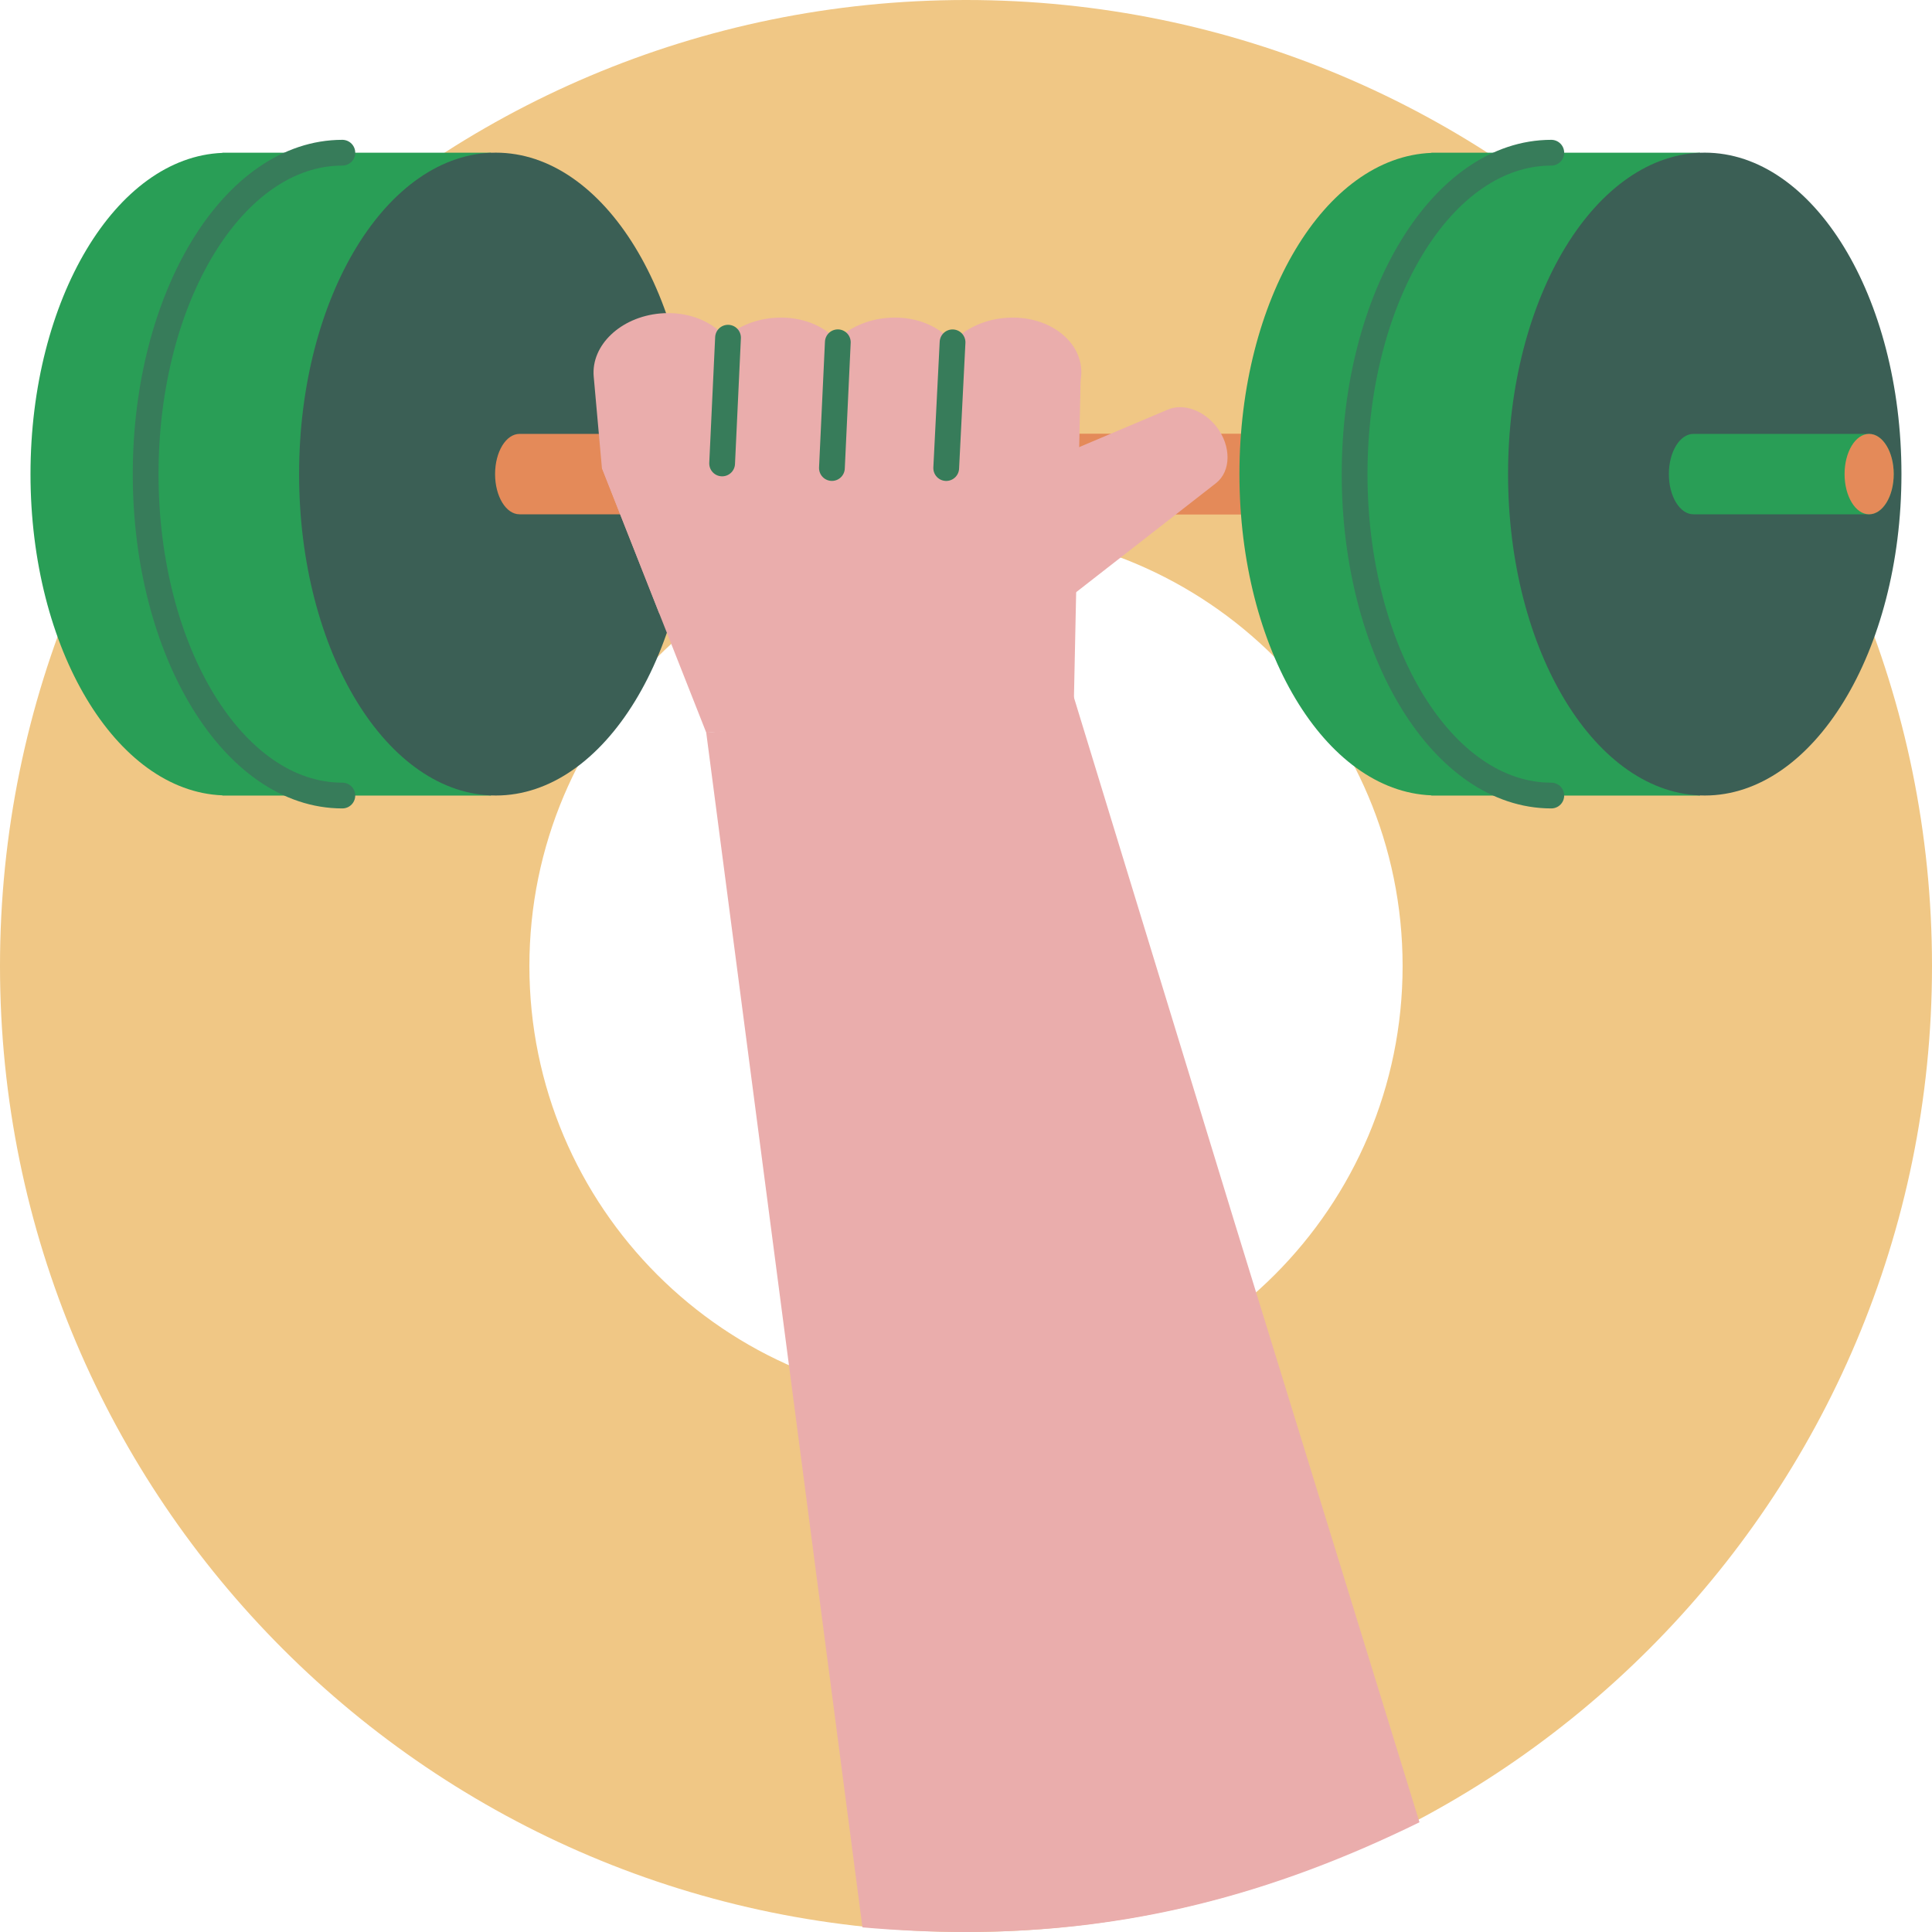 <svg width="75" height="75" viewBox="0 0 75 75" fill="none" xmlns="http://www.w3.org/2000/svg">
<path d="M37.5 0C16.789 0 0 16.789 0 37.5C0 58.211 16.79 75 37.5 75C58.211 75 75 58.211 75 37.5C75.001 16.789 58.211 0 37.5 0ZM37.5 54.45C28.139 54.45 20.551 46.861 20.551 37.501C20.551 28.14 28.139 20.551 37.5 20.551C46.861 20.551 54.449 28.139 54.449 37.501C54.45 46.861 46.861 54.45 37.5 54.45Z" fill="#F0C785"/>
<path d="M1.184 18.405C1.184 11.616 4.503 6.097 8.633 5.935V5.928H19.062V30.883H8.633V30.875C4.503 30.713 1.184 25.194 1.184 18.405Z" fill="#299E56"/>
<path d="M19.247 30.882C23.463 30.882 26.882 25.295 26.882 18.404C26.882 11.512 23.463 5.926 19.247 5.926C15.03 5.926 11.611 11.512 11.611 18.404C11.611 25.295 15.03 30.882 19.247 30.882Z" fill="#3B5F55"/>
<path d="M13.29 5.928C9.073 5.928 5.654 11.514 5.654 18.405C5.654 25.296 9.073 30.883 13.29 30.883" stroke="#377C5A" stroke-miterlimit="10" stroke-linecap="round" stroke-linejoin="round"/>
<path d="M19.219 18.404C19.219 19.268 19.643 19.965 20.168 19.965H57.049C57.582 19.965 58.007 19.268 58.007 18.404C58.007 17.54 57.582 16.844 57.049 16.844H20.168C19.644 16.843 19.219 17.54 19.219 18.404Z" fill="#E48A59"/>
<path d="M36.318 16.844V19.965H57.05C57.582 19.965 58.007 19.268 58.007 18.404C58.007 17.54 57.582 16.844 57.05 16.844H36.318Z" fill="#E48A59"/>
<path d="M48.115 18.405C48.115 11.616 51.434 6.097 55.565 5.935V5.928H65.994V30.883H55.565V30.875C51.434 30.713 48.115 25.194 48.115 18.405Z" fill="#299E56"/>
<path d="M66.178 30.882C70.395 30.882 73.814 25.295 73.814 18.404C73.814 11.512 70.395 5.926 66.178 5.926C61.961 5.926 58.543 11.512 58.543 18.404C58.543 25.295 61.961 30.882 66.178 30.882Z" fill="#3B5F55"/>
<path d="M60.221 5.928C56.004 5.928 52.586 11.514 52.586 18.405C52.586 25.296 56.004 30.883 60.221 30.883" stroke="#377C5A" stroke-miterlimit="10" stroke-linecap="round" stroke-linejoin="round"/>
<path d="M64.785 18.404C64.785 19.268 65.212 19.965 65.737 19.965H72.556C73.087 19.965 73.514 19.267 73.514 18.404C73.514 17.541 73.087 16.844 72.556 16.844H65.737C65.212 16.844 64.785 17.541 64.785 18.404Z" fill="#299E56"/>
<path d="M71.606 18.404C71.606 19.268 72.032 19.965 72.557 19.965C73.088 19.965 73.514 19.267 73.514 18.404C73.514 17.541 73.088 16.844 72.557 16.844C72.032 16.844 71.606 17.541 71.606 18.404Z" fill="#E48A59"/>
<path d="M28.575 14.585L28.102 17.3L27.181 22.602C27.068 23.245 26.411 23.757 25.601 23.829H25.599L23.368 18.171L23.366 18.17L23.048 14.62C22.939 13.405 24.091 12.307 25.623 12.169C27.387 12.011 28.819 13.181 28.575 14.585Z" fill="#EAADAC"/>
<path d="M30.001 12.343C31.765 12.184 33.197 13.356 32.954 14.759L31.559 22.776C31.447 23.419 30.789 23.931 29.98 24.004C29.034 24.089 28.212 23.549 28.145 22.798L27.425 14.794C27.316 13.578 28.469 12.48 30.001 12.343Z" fill="#EAADAC"/>
<path d="M34.42 12.343C36.184 12.184 37.616 13.356 37.372 14.759L35.977 22.776C35.865 23.419 35.207 23.931 34.398 24.004C33.452 24.089 32.631 23.549 32.563 22.798L31.843 14.794C31.735 13.578 32.887 12.48 34.42 12.343Z" fill="#EAADAC"/>
<path d="M38.998 12.343C40.762 12.184 42.194 13.356 41.95 14.759L40.556 22.776C40.444 23.419 39.785 23.931 38.977 24.004C38.031 24.089 37.209 23.549 37.141 22.798L36.421 14.794C36.312 13.578 37.465 12.48 38.998 12.343Z" fill="#EAADAC"/>
<path d="M47.92 47.438L41.68 27.043L27.416 28.443L30.093 48.913L33.48 74.82C34.804 74.936 36.143 75 37.497 75C43.798 75 49.373 73.554 55.104 70.74L47.92 47.438Z" fill="#EAADAC"/>
<path d="M27.418 28.443L23.365 18.168L41.949 14.756L41.682 27.493L27.418 28.443Z" fill="#EAADAC"/>
<path d="M37.408 22.863C36.318 21.466 36.527 19.627 37.839 19.072L45.333 15.901C45.934 15.646 46.721 15.922 47.221 16.562C47.804 17.312 47.796 18.295 47.201 18.759L40.864 23.7C39.901 24.451 38.354 24.077 37.408 22.863Z" fill="#EAADAC"/>
<path d="M36.978 13.289L36.732 18.17" stroke="#377C5A" stroke-miterlimit="10" stroke-linecap="round" stroke-linejoin="round"/>
<path d="M32.524 13.287L32.295 18.169" stroke="#377C5A" stroke-miterlimit="10" stroke-linecap="round" stroke-linejoin="round"/>
<path d="M28.262 13.109L28.033 17.991" stroke="#377C5A" stroke-miterlimit="10" stroke-linecap="round" stroke-linejoin="round"/>
</svg>
